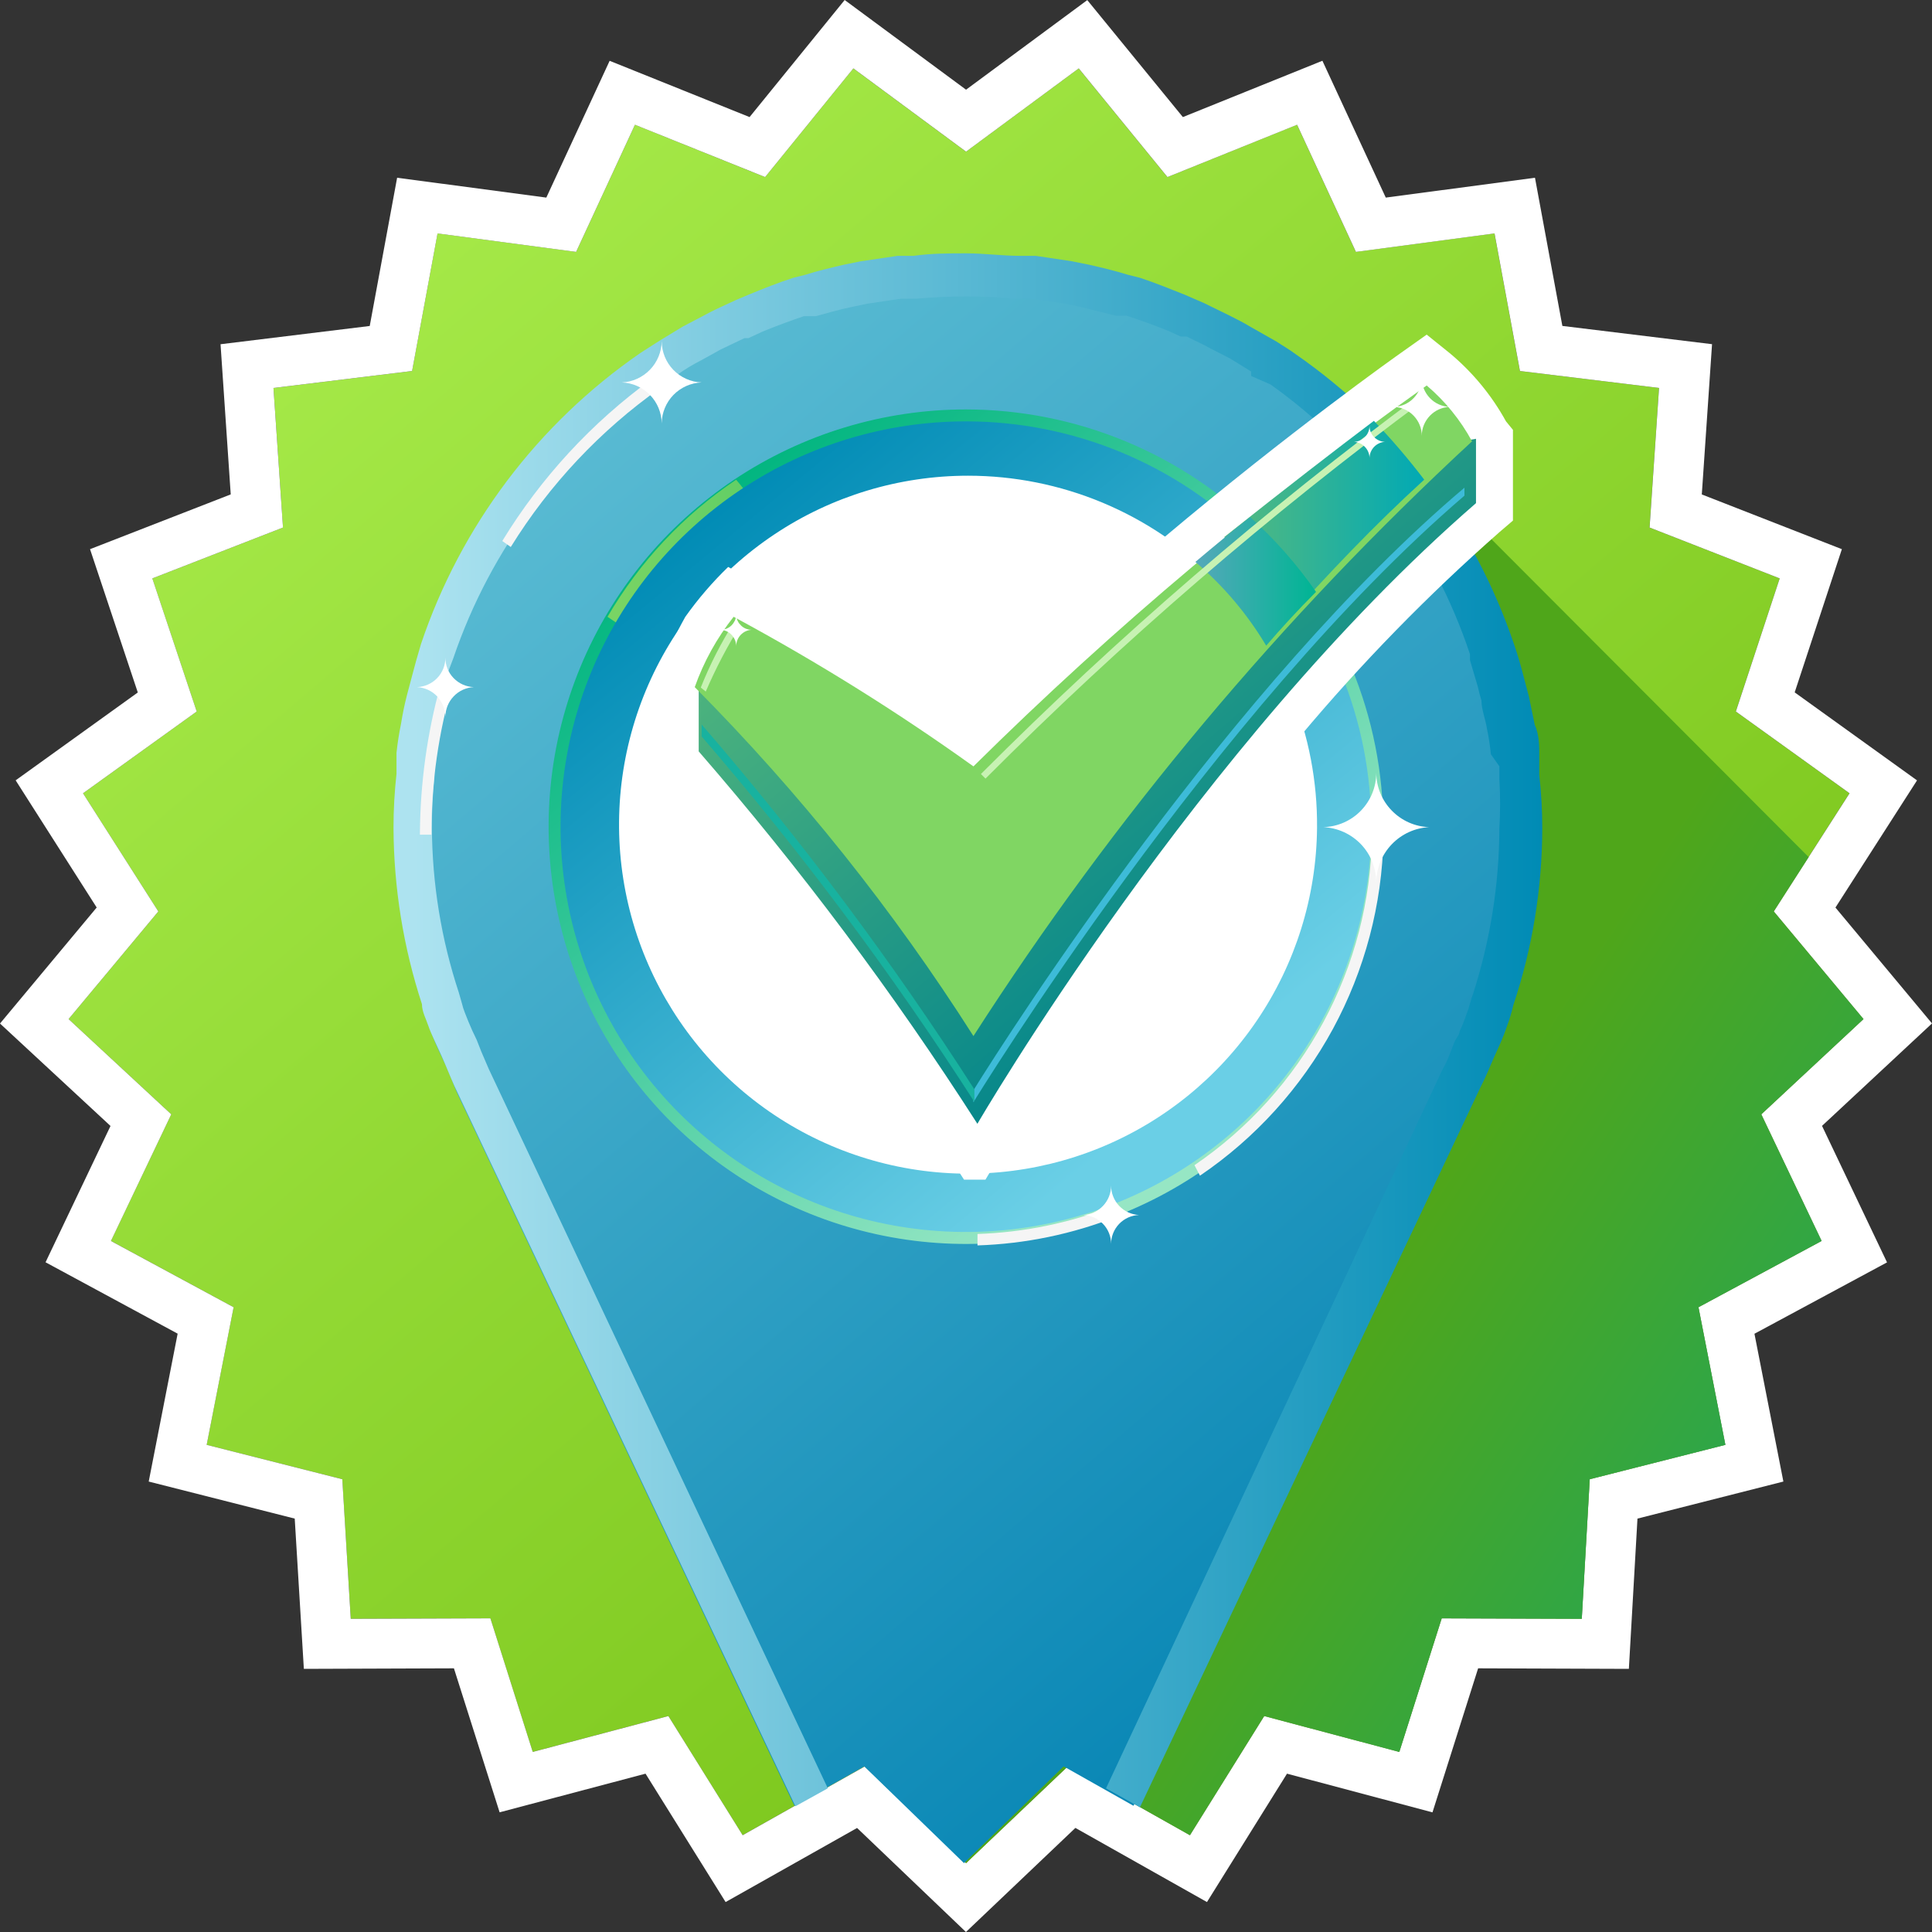 <svg width="40" height="40" viewBox="0 0 40 40" fill="none" xmlns="http://www.w3.org/2000/svg">
<rect x="0" y="0" width="40" height="40" fill="#333333" stroke="none"/>
<path d="M20 3.14L22.333 1.416L24.17 3.666L26.854 2.582L28.072 5.214L30.942 4.832L31.468 7.681L34.349 8.032L34.152 10.922L36.847 11.975L35.938 14.731L38.292 16.424L36.723 18.87L38.581 21.099L36.465 23.071L37.714 25.692L35.164 27.065L35.721 29.914L32.914 30.626L32.748 33.516L29.848 33.506L28.97 36.272L26.173 35.529L24.635 37.996L22.106 36.571L20 38.574L17.904 36.571L15.375 37.996L13.837 35.529L11.029 36.272L10.152 33.506L7.262 33.516L7.086 30.626L4.278 29.914L4.836 27.065L2.296 25.692L3.545 23.071L1.419 21.099L3.277 18.87L1.718 16.424L4.072 14.731L3.153 11.975L5.858 10.922L5.662 8.032L8.531 7.681L9.058 4.832L11.928 5.214L13.146 2.582L15.84 3.666L17.667 1.416L20 3.14Z" fill="url(#paint0_linear_550_989)"/>
<path fill-rule="evenodd" clip-rule="evenodd" d="M22.511 0.002L24.49 2.424L27.379 1.258L28.691 4.091L31.78 3.68L32.347 6.748L35.446 7.126L35.234 10.237L38.134 11.37L37.157 14.335L39.69 16.157L38.001 18.79L40 21.189L37.723 23.31L39.069 26.136L36.324 27.614L36.923 30.674L33.902 31.441L33.724 34.552L30.603 34.541L29.658 37.523L26.646 36.722L24.989 39.38L22.265 37.845L19.999 40L17.745 37.846L15.023 39.38L13.365 36.722L10.344 37.522L9.398 34.541L6.291 34.552L6.102 31.441L3.079 30.674L3.678 27.612L0.943 26.134L2.288 23.312L0 21.191L2.002 18.789L0.324 16.156L2.853 14.337L1.864 11.37L4.777 10.236L4.566 7.127L7.655 6.749L8.222 3.68L11.311 4.091L12.622 1.259L15.519 2.424L17.488 0L20.001 1.857L22.511 0.002ZM20.001 3.14L17.668 1.416L15.841 3.666L13.146 2.583L11.928 5.215L9.059 4.833L8.532 7.681L5.662 8.032L5.859 10.922L3.154 11.975L4.073 14.731L1.719 16.424L3.278 18.87L1.42 21.099L3.546 23.071L2.297 25.693L4.837 27.065L4.279 29.914L7.087 30.626L7.262 33.516L10.153 33.506L11.03 36.272L13.838 35.529L15.376 37.996L17.905 36.572L20.001 38.574L22.107 36.572L24.636 37.996L26.174 35.529L28.971 36.272L29.849 33.506L32.749 33.516L32.914 30.626L35.722 29.914L35.165 27.065L37.715 25.693L36.466 23.071L38.582 21.099L36.724 18.87L38.293 16.424L35.939 14.731L36.847 11.975L34.153 10.922L34.349 8.032L31.469 7.681L30.943 4.833L28.073 5.215L26.855 2.583L24.171 3.666L22.334 1.416L20.001 3.14Z" fill="white"/>
<path d="M35.165 27.065L37.714 25.692L36.465 23.071L38.581 21.099L36.723 18.87L37.446 17.745L28.31 8.589L16.914 32.804L18.173 36.829L20.001 38.574L22.106 36.571L24.636 37.996L26.174 35.529L28.971 36.272L29.849 33.506L32.749 33.516L32.914 30.626L35.722 29.914L35.165 27.065Z" fill="url(#paint1_linear_550_989)"/>
<path d="M31.643 15.866C31.643 15.67 31.643 15.474 31.55 15.278C31.519 15.08 31.478 14.883 31.427 14.69C31.427 14.576 31.427 14.462 31.334 14.349C31.241 14.235 31.21 13.884 31.137 13.657C30.332 11.246 28.763 9.162 26.668 7.722L26.265 7.475C26.114 7.371 25.959 7.279 25.801 7.196L25.377 6.959L24.851 6.711C24.717 6.649 24.593 6.587 24.448 6.535C24.304 6.484 23.85 6.298 23.54 6.195L23.292 6.133L22.508 5.926L22.157 5.865C21.911 5.812 21.663 5.774 21.413 5.751H21.083C20.732 5.751 20.371 5.751 19.999 5.751C19.638 5.751 19.277 5.751 18.915 5.751H18.595C18.342 5.773 18.09 5.811 17.842 5.865L17.491 5.926L16.716 6.133L16.469 6.195C16.159 6.298 15.849 6.412 15.55 6.535L15.158 6.711L14.631 6.959C14.487 7.031 14.353 7.113 14.218 7.196C14.084 7.279 13.898 7.382 13.744 7.475L13.351 7.722C11.259 9.166 9.691 11.248 8.882 13.657C8.809 13.884 8.747 14.111 8.685 14.349L8.593 14.69L8.469 15.278C8.469 15.474 8.407 15.67 8.386 15.866L8.324 16.3C8.324 16.661 8.273 17.022 8.273 17.394C8.268 18.626 8.456 19.852 8.83 21.027C8.83 21.172 8.913 21.326 8.964 21.471C9.016 21.615 9.14 21.873 9.233 22.069C9.325 22.266 9.398 22.493 9.491 22.689L16.448 37.387L17.893 36.571L19.958 38.574L22.022 36.571L23.468 37.387L30.425 22.689C30.528 22.493 30.601 22.276 30.694 22.069C30.787 21.863 30.879 21.677 30.952 21.471C31.024 21.264 31.034 21.172 31.086 21.027C31.468 19.864 31.663 18.648 31.664 17.425C31.664 17.053 31.664 16.692 31.664 16.331C31.684 16.186 31.664 16.042 31.643 15.866ZM19.999 25.156C18.294 25.131 16.644 24.546 15.303 23.492C13.962 22.438 13.005 20.973 12.578 19.322C12.151 17.671 12.278 15.925 12.94 14.354C13.602 12.782 14.762 11.471 16.242 10.623C16.508 10.47 16.783 10.335 17.067 10.22H17.202L17.914 9.983L18.162 9.921L18.812 9.797H19.081C19.384 9.735 19.691 9.693 19.999 9.673C20.308 9.652 20.619 9.652 20.928 9.673H21.197L21.847 9.797L22.105 9.859L22.807 10.096H22.941C23.225 10.212 23.501 10.346 23.767 10.499C25.34 11.303 26.592 12.618 27.318 14.229C28.045 15.839 28.201 17.648 27.763 19.359C27.325 21.07 26.317 22.581 24.906 23.644C23.495 24.707 21.765 25.258 19.999 25.207V25.156Z" fill="url(#paint2_linear_550_989)"/>
<path d="M28.639 17.136C28.635 18.844 28.124 20.512 27.172 21.93C26.221 23.348 24.87 24.453 23.291 25.103C21.712 25.754 19.975 25.922 18.3 25.586C16.626 25.251 15.088 24.426 13.882 23.217C12.675 22.008 11.855 20.469 11.523 18.794C11.191 17.118 11.364 15.382 12.018 13.805C12.673 12.227 13.78 10.88 15.2 9.931C16.621 8.983 18.291 8.477 19.998 8.477C21.134 8.478 22.259 8.703 23.308 9.139C24.357 9.575 25.31 10.213 26.112 11.017C26.915 11.821 27.551 12.776 27.984 13.826C28.418 14.876 28.64 16 28.639 17.136Z" fill="url(#paint3_linear_550_989)"/>
<path d="M12.991 13.049C13.63 11.963 14.509 11.038 15.561 10.345C15.458 10.2 15.355 10.066 15.241 9.932C14.15 10.664 13.24 11.635 12.578 12.77L12.991 13.049Z" fill="url(#paint4_linear_550_989)"/>
<path d="M28.39 17.136C28.386 18.795 27.89 20.415 26.966 21.793C26.041 23.17 24.729 24.242 23.195 24.874C21.661 25.506 19.975 25.669 18.348 25.343C16.721 25.017 15.228 24.216 14.056 23.042C12.885 21.868 12.087 20.372 11.765 18.745C11.443 17.118 11.611 15.432 12.246 13.9C12.882 12.367 13.958 11.058 15.337 10.137C16.717 9.216 18.339 8.724 19.998 8.724C21.102 8.724 22.195 8.942 23.214 9.365C24.234 9.788 25.16 10.408 25.939 11.189C26.719 11.971 27.337 12.898 27.757 13.919C28.178 14.939 28.393 16.032 28.39 17.136Z" fill="url(#paint5_linear_550_989)"/>
<path d="M27.268 17.136C27.256 18.562 26.822 19.953 26.02 21.133C25.219 22.313 24.086 23.23 22.765 23.767C21.443 24.304 19.992 24.439 18.595 24.153C17.197 23.867 15.915 23.174 14.911 22.161C13.907 21.148 13.225 19.861 12.951 18.461C12.677 17.061 12.824 15.612 13.372 14.295C13.921 12.979 14.847 11.854 16.034 11.063C17.221 10.271 18.616 9.849 20.042 9.849C20.996 9.849 21.941 10.038 22.822 10.405C23.702 10.772 24.502 11.31 25.174 11.987C25.845 12.665 26.376 13.469 26.736 14.352C27.095 15.236 27.276 16.182 27.268 17.136Z" fill="white"/>
<path d="M23.046 24.97C22.15 25.321 21.2 25.516 20.238 25.548C20.238 25.62 20.238 25.703 20.238 25.785C21.229 25.753 22.207 25.55 23.129 25.186C23.105 25.113 23.078 25.04 23.046 24.97Z" fill="#F5F5F5"/>
<path d="M28.405 17.301C28.385 18.65 28.04 19.974 27.4 21.161C26.761 22.348 25.845 23.364 24.73 24.124L24.844 24.341C25.991 23.563 26.934 22.522 27.596 21.304C28.256 20.086 28.616 18.728 28.643 17.343L28.405 17.301Z" fill="#F5F5F5"/>
<path d="M31.869 16.041C31.869 15.897 31.869 15.752 31.869 15.608C31.869 15.463 31.869 15.206 31.776 15.009L31.652 14.411L31.559 14.06C31.497 13.822 31.436 13.595 31.353 13.358C30.531 10.913 28.941 8.799 26.821 7.33C26.698 7.237 26.553 7.155 26.429 7.072L25.882 6.762C25.748 6.68 25.603 6.608 25.459 6.535L24.932 6.277L24.53 6.102C24.22 5.978 23.91 5.854 23.601 5.751L23.353 5.689C23.084 5.606 22.826 5.544 22.558 5.483L22.197 5.41L21.443 5.297H21.113C20.752 5.297 20.38 5.245 20.008 5.245C19.637 5.245 19.275 5.245 18.914 5.297H18.584L17.82 5.41L17.459 5.483C17.201 5.544 16.932 5.606 16.674 5.689L16.426 5.751C16.106 5.854 15.797 5.978 15.497 6.102C15.198 6.226 15.229 6.215 15.095 6.277C14.96 6.339 14.733 6.442 14.568 6.535L14.135 6.762L13.66 7.051L13.257 7.309C11.132 8.775 9.538 10.89 8.715 13.337C8.643 13.575 8.581 13.802 8.519 14.039L8.426 14.39C8.375 14.586 8.333 14.793 8.302 14.989C8.261 15.187 8.23 15.386 8.209 15.587C8.209 15.732 8.209 15.876 8.209 16.021C8.168 16.391 8.147 16.763 8.147 17.136C8.152 18.377 8.35 19.61 8.736 20.79C8.736 20.944 8.818 21.089 8.87 21.244C8.922 21.398 9.046 21.646 9.138 21.853C9.231 22.059 9.314 22.276 9.407 22.482L16.468 37.397L17.139 37.025L10.119 22.131L9.964 21.77L9.871 21.533L9.778 21.337C9.717 21.199 9.665 21.075 9.624 20.965C9.598 20.901 9.578 20.836 9.562 20.769L9.5 20.552C9.136 19.45 8.948 18.297 8.942 17.136C8.941 16.791 8.958 16.446 8.994 16.103V15.835V15.701C8.994 15.515 9.046 15.329 9.087 15.133C9.114 14.949 9.152 14.766 9.2 14.586C9.196 14.517 9.196 14.448 9.2 14.38V14.256C9.2 14.049 9.314 13.833 9.386 13.626C10.159 11.353 11.639 9.385 13.608 8.011C13.694 7.95 13.784 7.895 13.877 7.846L14.031 7.753C14.189 7.641 14.354 7.541 14.527 7.454L14.919 7.237L15.415 7H15.497L15.786 6.866C16.086 6.742 16.375 6.639 16.643 6.546H16.746H16.891C17.118 6.484 17.366 6.411 17.613 6.36L17.954 6.288L18.656 6.184H18.79H18.976C19.663 6.122 20.354 6.122 21.041 6.184H21.216H21.35L22.052 6.288L22.352 6.35L23.095 6.535H23.239H23.322C23.611 6.628 23.89 6.731 24.199 6.855L24.447 6.969H24.571C24.736 7.051 24.901 7.124 25.067 7.217L25.469 7.423L25.903 7.691V7.784L26.305 7.96C28.238 9.337 29.684 11.292 30.434 13.544V13.668L30.599 14.225C30.619 14.319 30.643 14.412 30.672 14.504C30.672 14.689 30.754 14.886 30.785 15.082C30.822 15.259 30.849 15.438 30.868 15.618L31.043 15.866V16.124C31.063 16.468 31.063 16.812 31.043 17.156C31.038 18.32 30.853 19.476 30.496 20.583C30.471 20.647 30.45 20.712 30.434 20.779C30.415 20.853 30.391 20.925 30.362 20.996C30.321 21.119 30.273 21.24 30.218 21.357C30.218 21.429 30.145 21.491 30.114 21.574L30.032 21.78C29.984 21.912 29.925 22.04 29.856 22.162L22.899 37.025L23.601 37.418L30.661 22.492C30.765 22.296 30.847 22.08 30.94 21.873C31.033 21.667 31.126 21.471 31.198 21.254C31.252 21.109 31.297 20.961 31.332 20.81C31.727 19.629 31.929 18.392 31.931 17.146C31.931 16.777 31.91 16.408 31.869 16.041Z" fill="url(#paint6_linear_550_989)"/>
<path d="M31.18 8.724C30.883 8.184 30.487 7.704 30.013 7.31L29.538 6.928L29.043 7.279C28.909 7.372 26.71 8.931 24.098 11.129L23.634 11.521L22.602 12.378L22.55 12.43L22.127 12.812L22.044 12.884L21.095 13.771L20.981 13.875L20.63 14.215L20.496 14.339L20.052 14.793C18.618 13.767 17.118 12.836 15.562 12.007L15.076 11.738C14.749 12.054 14.452 12.4 14.189 12.77C13.977 13.148 13.794 13.542 13.642 13.947L13.59 14.081V15.867L13.796 16.094C15.87 18.488 17.771 21.027 19.484 23.691L19.959 24.423H20.403L20.847 23.68L20.919 23.556C20.934 23.521 20.951 23.486 20.971 23.453L21.394 22.772L22.013 21.812C22.251 21.451 22.519 21.048 22.818 20.625C23.035 20.305 23.262 19.975 23.52 19.593L23.768 19.242L24.542 18.21V18.148L24.8 17.817L24.862 17.735L25.657 16.703L25.771 16.569L26.018 16.269L26.142 16.114L26.916 15.247C28.183 13.734 29.564 12.319 31.046 11.016L31.324 10.778V8.9L31.18 8.724Z" fill="white"/>
<path d="M29.578 9.251C26.247 11.645 23.116 14.307 20.216 17.209C20.216 17.209 17.759 15.433 15.963 14.432V14.339H15.787C15.601 14.236 15.426 14.143 15.261 14.071L15.095 14.287H14.466V15.557C16.573 17.984 18.502 20.561 20.236 23.267C20.236 23.267 24.799 15.413 30.559 10.417V9.085L29.578 9.251Z" fill="url(#paint7_linear_550_989)"/>
<path d="M14.384 14.226C16.561 16.42 18.495 18.843 20.154 21.451C23.06 16.926 26.529 12.788 30.477 9.137C30.238 8.697 29.92 8.305 29.538 7.981C26.202 10.352 23.064 12.989 20.154 15.867C18.567 14.73 16.908 13.696 15.189 12.77C14.842 13.208 14.57 13.7 14.384 14.226Z" fill="url(#paint8_linear_550_989)"/>
<path d="M28.445 8.713C27.691 9.281 26.607 10.117 25.348 11.118L26.555 12.935C27.474 11.903 28.455 10.871 29.487 9.931C29.163 9.506 28.815 9.099 28.445 8.713Z" fill="url(#paint9_linear_550_989)"/>
<path d="M25.884 10.706C25.513 10.995 25.141 11.304 24.749 11.634C25.329 12.128 25.825 12.714 26.215 13.368C26.535 12.997 26.875 12.625 27.247 12.254C26.853 11.688 26.396 11.168 25.884 10.706Z" fill="url(#paint10_linear_550_989)"/>
<path fill-rule="evenodd" clip-rule="evenodd" d="M29.501 8.272C26.277 10.658 23.236 13.281 20.404 16.12L20.309 16.025C23.146 13.182 26.192 10.554 29.421 8.164L29.501 8.272Z" fill="#C7F2B3"/>
<path d="M30.32 10.097C25.52 14.153 20.916 21.347 20.152 22.576V22.823C20.214 22.72 25.149 14.69 30.32 10.262V10.097Z" fill="#3DBBD8"/>
<path d="M14.612 14.318L14.509 14.235C14.699 13.756 14.934 13.297 15.211 12.862L15.335 12.935C15.059 13.377 14.818 13.839 14.612 14.318Z" fill="#C7F2B3"/>
<path d="M10.575 11.325C11.376 10.031 12.429 8.911 13.672 8.032L13.496 7.846C12.252 8.748 11.2 9.889 10.399 11.201L10.575 11.325Z" fill="#F5F5F5"/>
<path d="M9.365 14.184H9.118C8.845 15.176 8.703 16.2 8.694 17.229C8.695 17.246 8.695 17.263 8.694 17.281H8.932V17.208C8.935 16.185 9.081 15.167 9.365 14.184Z" fill="#F5F5F5"/>
<path d="M14.527 15V15.248C16.585 17.634 18.472 20.162 20.174 22.814V22.555C18.473 19.907 16.586 17.382 14.527 15Z" fill="#18B29F"/>
<path d="M29.588 17.125C29.296 17.115 29.019 16.992 28.815 16.782C28.611 16.573 28.496 16.293 28.494 16C28.494 16.294 28.379 16.575 28.175 16.785C27.971 16.995 27.692 17.117 27.399 17.125C27.692 17.139 27.969 17.264 28.173 17.475C28.377 17.686 28.491 17.968 28.494 18.261C28.498 17.968 28.614 17.689 28.817 17.478C29.02 17.267 29.296 17.141 29.588 17.125Z" fill="white"/>
<path d="M14.526 7.918C14.304 7.91 14.094 7.816 13.94 7.657C13.786 7.497 13.7 7.283 13.7 7.062C13.697 7.283 13.611 7.495 13.457 7.654C13.304 7.813 13.095 7.908 12.874 7.918C13.094 7.926 13.303 8.019 13.456 8.176C13.61 8.334 13.697 8.544 13.7 8.765C13.702 8.544 13.79 8.334 13.943 8.176C14.097 8.019 14.306 7.926 14.526 7.918Z" fill="white"/>
<path d="M9.81 14.226C9.652 14.22 9.502 14.154 9.392 14.04C9.282 13.927 9.221 13.775 9.221 13.617C9.221 13.775 9.16 13.927 9.05 14.04C8.94 14.154 8.791 14.22 8.633 14.226C8.792 14.234 8.941 14.302 9.051 14.418C9.16 14.533 9.221 14.686 9.221 14.845C9.221 14.686 9.282 14.533 9.392 14.418C9.501 14.302 9.651 14.234 9.81 14.226Z" fill="white"/>
<path d="M30.015 8.424C29.859 8.419 29.712 8.354 29.605 8.242C29.497 8.13 29.436 7.981 29.436 7.826C29.437 7.981 29.376 8.13 29.268 8.242C29.161 8.354 29.014 8.419 28.858 8.424C29.014 8.43 29.161 8.495 29.268 8.607C29.376 8.719 29.437 8.868 29.436 9.023C29.436 8.868 29.497 8.719 29.605 8.607C29.712 8.495 29.859 8.43 30.015 8.424Z" fill="white"/>
<path d="M28.674 9.148C28.588 9.145 28.507 9.109 28.447 9.047C28.387 8.986 28.354 8.903 28.354 8.817C28.354 8.903 28.321 8.986 28.261 9.047C28.201 9.109 28.12 9.145 28.034 9.148C28.119 9.153 28.199 9.19 28.258 9.251C28.318 9.312 28.352 9.393 28.354 9.478C28.357 9.393 28.391 9.312 28.45 9.251C28.509 9.19 28.589 9.153 28.674 9.148Z" fill="white"/>
<path d="M15.562 13.039C15.519 13.039 15.476 13.03 15.437 13.014C15.398 12.997 15.362 12.972 15.332 12.941C15.302 12.911 15.279 12.874 15.263 12.834C15.248 12.794 15.241 12.751 15.242 12.709C15.243 12.751 15.236 12.794 15.221 12.834C15.205 12.874 15.182 12.911 15.152 12.941C15.122 12.972 15.086 12.997 15.047 13.014C15.007 13.03 14.965 13.039 14.922 13.039C15.009 13.044 15.09 13.082 15.149 13.146C15.209 13.209 15.242 13.293 15.242 13.379C15.242 13.293 15.275 13.209 15.334 13.146C15.394 13.082 15.475 13.044 15.562 13.039Z" fill="white"/>
<path d="M23.582 25.155C23.426 25.147 23.279 25.08 23.171 24.966C23.064 24.853 23.004 24.703 23.004 24.546C23.004 24.703 22.944 24.853 22.837 24.966C22.729 25.08 22.582 25.147 22.426 25.155C22.581 25.161 22.728 25.226 22.836 25.338C22.944 25.45 23.004 25.599 23.004 25.754C23.004 25.599 23.064 25.45 23.172 25.338C23.28 25.226 23.427 25.161 23.582 25.155Z" fill="white"/>
<defs>
<linearGradient id="paint0_linear_550_989" x1="5.022" y1="2.273" x2="34.799" y2="37.184" gradientUnits="userSpaceOnUse">
<stop stop-color="#AAED4D"/>
<stop offset="1" stop-color="#71BD11"/>
</linearGradient>
<linearGradient id="paint1_linear_550_989" x1="28.558" y1="26.466" x2="39.149" y2="33.414" gradientUnits="userSpaceOnUse">
<stop stop-color="#4FA61A"/>
<stop offset="1" stop-color="#1BA663"/>
</linearGradient>
<linearGradient id="paint2_linear_550_989" x1="8.551" y1="7.021" x2="31.971" y2="34.458" gradientUnits="userSpaceOnUse">
<stop stop-color="#63C1D6"/>
<stop offset="1" stop-color="#0081B2"/>
</linearGradient>
<linearGradient id="paint3_linear_550_989" x1="24.602" y1="22.71" x2="14.384" y2="10.323" gradientUnits="userSpaceOnUse">
<stop stop-color="#96E6C4"/>
<stop offset="1" stop-color="#00B57F"/>
</linearGradient>
<linearGradient id="paint4_linear_550_989" x1="11.876" y1="11.49" x2="26.999" y2="11.49" gradientUnits="userSpaceOnUse">
<stop stop-color="#80D663"/>
<stop offset="1" stop-color="#00B56E"/>
</linearGradient>
<linearGradient id="paint5_linear_550_989" x1="24.468" y1="22.545" x2="14.549" y2="10.519" gradientUnits="userSpaceOnUse">
<stop stop-color="#6ACFE6"/>
<stop offset="1" stop-color="#008BB5"/>
</linearGradient>
<linearGradient id="paint6_linear_550_989" x1="8.075" y1="21.305" x2="31.931" y2="21.305" gradientUnits="userSpaceOnUse">
<stop offset="0.02" stop-color="#ADE3F0"/>
<stop offset="1" stop-color="#008BB5"/>
</linearGradient>
<linearGradient id="paint7_linear_550_989" x1="18.905" y1="8.662" x2="27.41" y2="18.623" gradientUnits="userSpaceOnUse">
<stop stop-color="#55B87C"/>
<stop offset="1" stop-color="#00838C"/>
</linearGradient>
<linearGradient id="paint8_linear_550_989" x1="4713.91" y1="12919.9" x2="4964.64" y2="12919.9" gradientUnits="userSpaceOnUse">
<stop stop-color="#80D663"/>
<stop offset="1" stop-color="#00B56E"/>
</linearGradient>
<linearGradient id="paint9_linear_550_989" x1="25.389" y1="10.829" x2="29.539" y2="10.829" gradientUnits="userSpaceOnUse">
<stop stop-color="#56BA7E"/>
<stop offset="1" stop-color="#00A9B5"/>
</linearGradient>
<linearGradient id="paint10_linear_550_989" x1="24.749" y1="12.047" x2="27.216" y2="12.047" gradientUnits="userSpaceOnUse">
<stop stop-color="#56A8BA"/>
<stop offset="1" stop-color="#00B594"/>
</linearGradient>
</defs>
</svg>
